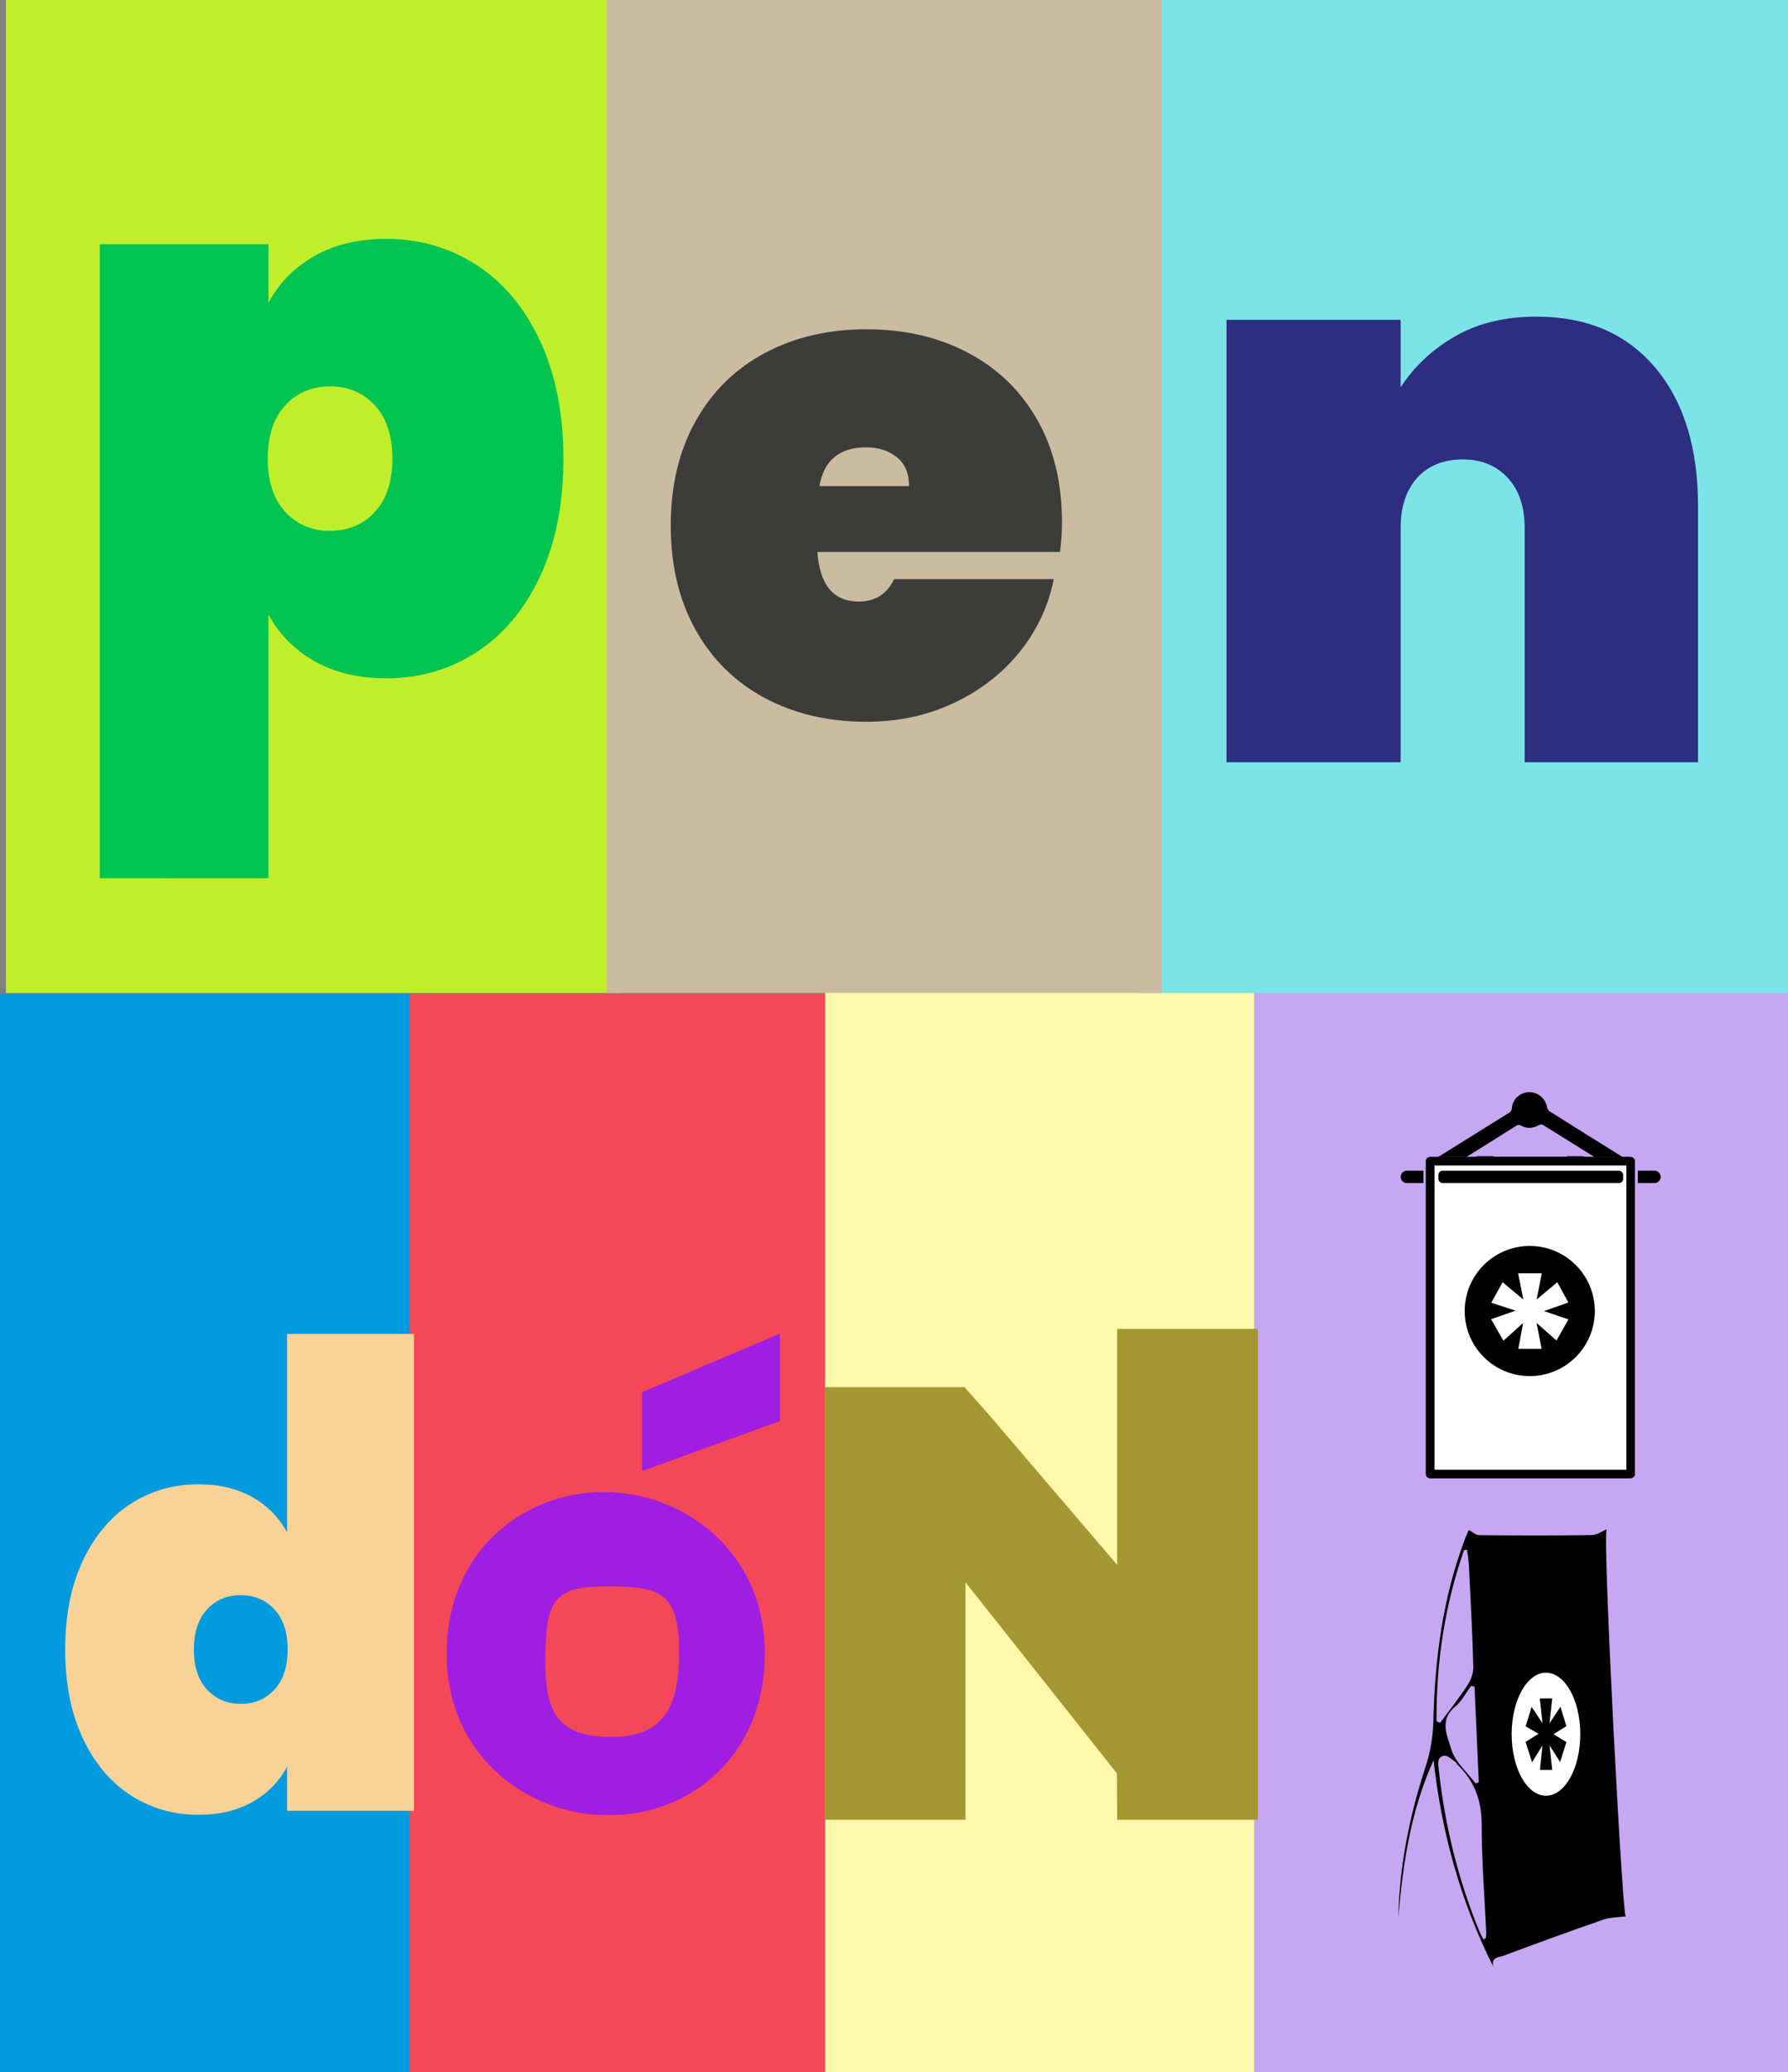 <?xml version="1.0" encoding="UTF-8"?> <svg xmlns="http://www.w3.org/2000/svg" id="Capa_1" data-name="Capa 1" version="1.1" viewBox="0 0 535 620"><rect x="0" y="0" width="535" height="620" fill="#808080" stroke="none"/><defs><style> .cls-1 { fill: #cbbba0; } .cls-1, .cls-2, .cls-3, .cls-4, .cls-5, .cls-6, .cls-7, .cls-8, .cls-9, .cls-10, .cls-11, .cls-12, .cls-13, .cls-14, .cls-15 { stroke-width: 0px; } .cls-2 { fill: #f9d298; } .cls-3 { fill: #02c451; } .cls-4 { fill: #c6a7f2; } .cls-5 { fill: #3c3c3b; } .cls-6 { fill: #2d2e82; } .cls-7 { fill: #009ade; } .cls-8 { fill: #000; } .cls-9 { fill: #7ce4e7; } .cls-10 { fill: #9f1ee2; } .cls-11 { fill: #f44758; } .cls-12 { fill: #fff7a9; } .cls-13 { fill: #a59732; } .cls-14 { fill: #fff; } .cls-15 { fill: #bfef2b; } </style></defs><rect class="cls-7" y="297.34" width="127.42" height="322.66"></rect><rect class="cls-11" x="122.56" y="297.34" width="127.42" height="322.66"></rect><rect class="cls-12" x="246.87" y="296.59" width="134.04" height="323.41"></rect><rect class="cls-15" x="1.77" width="183.92" height="297.1"></rect><rect class="cls-4" x="375.26" y="296.06" width="159.74" height="323.94"></rect><rect class="cls-9" x="340.41" width="194.59" height="297.1"></rect><rect class="cls-1" x="181.52" width="166.09" height="297.1"></rect><polygon class="cls-13" points="334.28 397.63 334.28 468.23 296.42 423.91 288.6 415.05 246.77 415.05 246.77 544.48 288.88 544.48 288.88 473.42 334.2 530.61 334.28 543.76 334.28 544.48 376.39 544.48 376.39 397.63 334.28 397.63"></polygon><path class="cls-3" d="M94.09,76.6c5.99-3.41,13.15-5.12,21.49-5.12,10.01,0,19.03,2.62,27.07,7.85,8.04,5.23,14.36,12.82,18.99,22.75,4.62,9.93,6.94,21.65,6.94,35.14s-2.31,25.21-6.94,35.14c-4.63,9.93-10.96,17.51-18.99,22.74-8.04,5.23-17.06,7.85-27.07,7.85-8.34,0-15.5-1.71-21.49-5.12-5.99-3.41-10.58-8.07-13.76-13.99v78.93H29.84V73.08h50.49v17.51c3.18-5.91,7.77-10.58,13.76-13.99ZM112.18,121.3c-3.49-3.79-7.96-5.69-13.42-5.69s-9.93,1.9-13.42,5.69c-3.49,3.79-5.23,9.1-5.23,15.92s1.74,12.13,5.23,15.92c3.49,3.79,7.96,5.69,13.42,5.69s9.93-1.89,13.42-5.69c3.49-3.79,5.23-9.1,5.23-15.92s-1.74-12.13-5.23-15.92Z"></path><path class="cls-2" d="M75.54,539.15c-4.5,2.57-9.89,3.85-16.17,3.85-7.53,0-14.31-1.97-20.36-5.9-6.04-3.93-10.81-9.64-14.29-17.11-3.48-7.47-5.22-16.28-5.22-26.43s1.74-18.96,5.22-26.43c3.48-7.47,8.24-13.17,14.29-17.11,6.05-3.93,12.83-5.9,20.36-5.9,6.27,0,11.66,1.28,16.17,3.85,4.51,2.57,7.96,6.07,10.35,10.52v-59.37h37.98v142.69h-37.98v-13.17c-2.39,4.45-5.84,7.96-10.35,10.52ZM61.94,505.53c2.63,2.85,5.99,4.28,10.09,4.28s7.47-1.43,10.1-4.28c2.63-2.85,3.93-6.84,3.93-11.98s-1.31-9.13-3.93-11.98c-2.62-2.85-5.99-4.28-10.1-4.28s-7.47,1.42-10.09,4.28c-2.62,2.85-3.93,6.84-3.93,11.98s1.31,9.12,3.93,11.98Z"></path><g><path class="cls-10" d="M181.02,446.46c-.14,0-.28,0-.42,0-.14,0-.28,0-.42,0-22.84,0-46.52,17.15-46.52,48.31s24.91,48.3,47.75,48.3c.25,0,.49,0,.74-.01.25,0,.49.01.74.01,22.84,0,45.96-17.14,45.96-48.3s-25-48.31-47.84-48.31ZM183.06,519.71c-16.78,0-19.9-8.08-19.9-22.72,0-18.24,2.55-22.33,18.22-22.33,15.67,0,21.82,1.37,21.82,19.61,0,14.64-3.36,25.44-20.14,25.44Z"></path><path class="cls-10" d="M233.35,425.19l-41.27,14.98v-23.59l41.27-17.54v26.15Z"></path></g><path class="cls-6" d="M495.28,110c8.53,10.17,12.79,23.94,12.79,41.31v76.76h-51.87v-70.18c0-6.26-1.68-11.23-5.05-14.9-3.37-3.67-7.86-5.52-13.5-5.52s-10.33,1.84-13.62,5.52c-3.29,3.68-4.93,8.65-4.93,14.9v70.18h-52.11V95.68h52.11v20.19c4.07-6.26,9.51-11.34,16.31-15.26,6.81-3.91,14.9-5.87,24.29-5.87,15.18,0,27.03,5.09,35.56,15.26Z"></path><path class="cls-5" d="M317.13,165.15h-72.55c.68,9.89,4.81,14.84,12.4,14.84,4.88,0,8.4-2.24,10.57-6.71h47.76c-1.63,8.13-5.05,15.41-10.26,21.85-5.22,6.44-11.79,11.52-19.71,15.24-7.93,3.73-16.63,5.59-26.11,5.59-11.38,0-21.51-2.37-30.38-7.11-8.88-4.74-15.78-11.55-20.73-20.42-4.95-8.87-7.42-19.27-7.42-31.19s2.47-22.32,7.42-31.19c4.94-8.87,11.85-15.68,20.73-20.42,8.87-4.74,19-7.11,30.38-7.11s21.51,2.34,30.38,7.01c8.87,4.67,15.78,11.35,20.73,20.02,4.94,8.67,7.42,18.9,7.42,30.68,0,3.12-.2,6.1-.61,8.94ZM272.01,145.44c0-3.79-1.22-6.67-3.66-8.64-2.44-1.96-5.49-2.95-9.14-2.95-8,0-12.67,3.86-14.02,11.58h26.83Z"></path><g><rect class="cls-14" x="427.78" y="347.25" width="59.77" height="93.67"></rect><g><g><circle class="cls-8" cx="457.73" cy="392.27" r="19.47"></circle><path class="cls-14" d="M465.97,383.65l3.33,6.07-7.32,2.56,7.32,2.5-3.57,6.31-5.95-5.24,1.49,7.73h-6.96l1.43-7.73-5.89,5.3-3.69-6.43,7.32-2.56-7.26-2.38,3.39-6.13,6.19,5.18-1.55-7.85h7.08l-1.55,7.85,6.19-5.18Z"></path></g><path class="cls-8" d="M438.8,346.2c.21-.15.36-.26.52-.36,4.79-2.99,9.58-5.98,14.35-8.99.5-.31.85-.39,1.43-.07,1.8,1,3.62.86,5.41-.16.29-.17.84-.24,1.1-.08,5.14,3.17,10.25,6.38,15.37,9.59.03.02.06.05.08.08h8.54c-.09-.04-.19-.08-.27-.14-7.23-4.48-14.43-8.99-21.62-13.53-.38-.24-.73-.78-.81-1.23-.45-2.65-2.73-4.58-5.43-4.52-2.67.06-4.93,2.16-5.11,4.83-.05.65-.3,1.01-.83,1.34-6.98,4.34-13.94,8.71-20.92,13.04-.12.07-.25.14-.38.2h8.57Z"></path><path class="cls-8" d="M487.59,346.13c-4.38.02-8.76.01-13.14,0-.26,0-.56-.06-.8-.18h-4.85s.06.08.12.15h-22.09c.08-.06.15-.11.21-.15h-4.87c-.24.11-.53.18-.78.18-4.38.02-8.76,0-13.14.01-1.19,0-1.63.44-1.63,1.62,0,13.26,0,79.66,0,92.93,0,1.22.44,1.65,1.67,1.65,19.76,0,39.52,0,59.27,0,.78,0,1.34-.26,1.64-.99v-94.22c-.29-.75-.84-1.01-1.62-1.01ZM486.64,439.76h-57.42v-91.04h57.42v91.04Z"></path><rect class="cls-8" x="430.4" y="350.27" width="55.28" height="3.72" rx="1.26" ry="1.26"></rect><path class="cls-8" d="M425.92,350.27h-4.96c-1.03,0-1.86.83-1.86,1.86s.83,1.86,1.86,1.86h4.96v-3.72Z"></path><path class="cls-8" d="M490.07,350.27h4.96c1.03,0,1.86.83,1.86,1.86s-.83,1.86-1.86,1.86h-4.96v-3.72Z"></path></g></g><g><path class="cls-8" d="M428.95,526.67c-6.81,14.97-9.14,30.83-10.55,46.91.36-15.37,3.33-30.23,8.12-44.81,1.43-4.36,2.26-9.1,2.37-13.69.44-18.77,2.8-37.15,9.53-54.79.37-.97.82-1.92,1.08-2.51,1.11.59,2.09,1.54,3.08,1.55,11.23.11,22.47.14,33.7-.02,1.56-.02,3.11-1.17,4.44-1.7-1.2,3.17,4.63,114.25,5.7,115.79-1.97.27-4.48.21-6.71.98-10,3.45-19.93,7.1-29.84,10.79-1.32.49-3.8.33-3.05,3.28-9.81-19.55-15.46-40.11-17.87-61.78ZM443.8,580.22c.25-.08.51-.17.76-.25.06-.51.18-1.02.16-1.52-.5-10.89-1.39-21.77-1.38-32.66,0-7.19-2.22-12.96-7.28-17.84-.22-.21-.3-.61-.54-.76-1.1-.69-2.31-1.98-3.33-1.86-2.26.28-1.89,2.35-1.71,4.01,1.81,16.63,5.74,32.73,12.05,48.24.37.9.84,1.76,1.27,2.64ZM429.83,515.07l1.09.39c2.71-3.66,5.57-7.23,8.06-11.04,1.06-1.62,1.91-3.76,1.86-5.64-.26-10.15-.82-20.29-1.31-30.43-.08-1.55-.37-3.09-.56-4.64-.3.02-.6.04-.9.06-5.8,16.62-8.36,33.75-8.24,51.3ZM441.52,533.63c.32-.14.64-.28.96-.42-.42-9.51-.85-19.03-1.27-28.54-.34-.09-.68-.18-1.02-.27-1.6,2.14-2.86,4.68-4.86,6.32-4.82,3.95-2.19,8.82-1.09,12.65,1.1,3.8,4.75,6.87,7.28,10.25Z"></path><g><ellipse class="cls-14" cx="462.58" cy="518.89" rx="10.27" ry="18.41"></ellipse><path class="cls-8" d="M466.93,510.73l1.76,5.74-3.86,2.42,3.86,2.36-1.88,5.96-3.14-4.95.78,7.31h-3.67l.75-7.31-3.11,5.01-1.95-6.08,3.86-2.42-3.83-2.25,1.79-5.8,3.26,4.89-.82-7.43h3.73l-.82,7.43,3.26-4.89Z"></path></g></g></svg> 